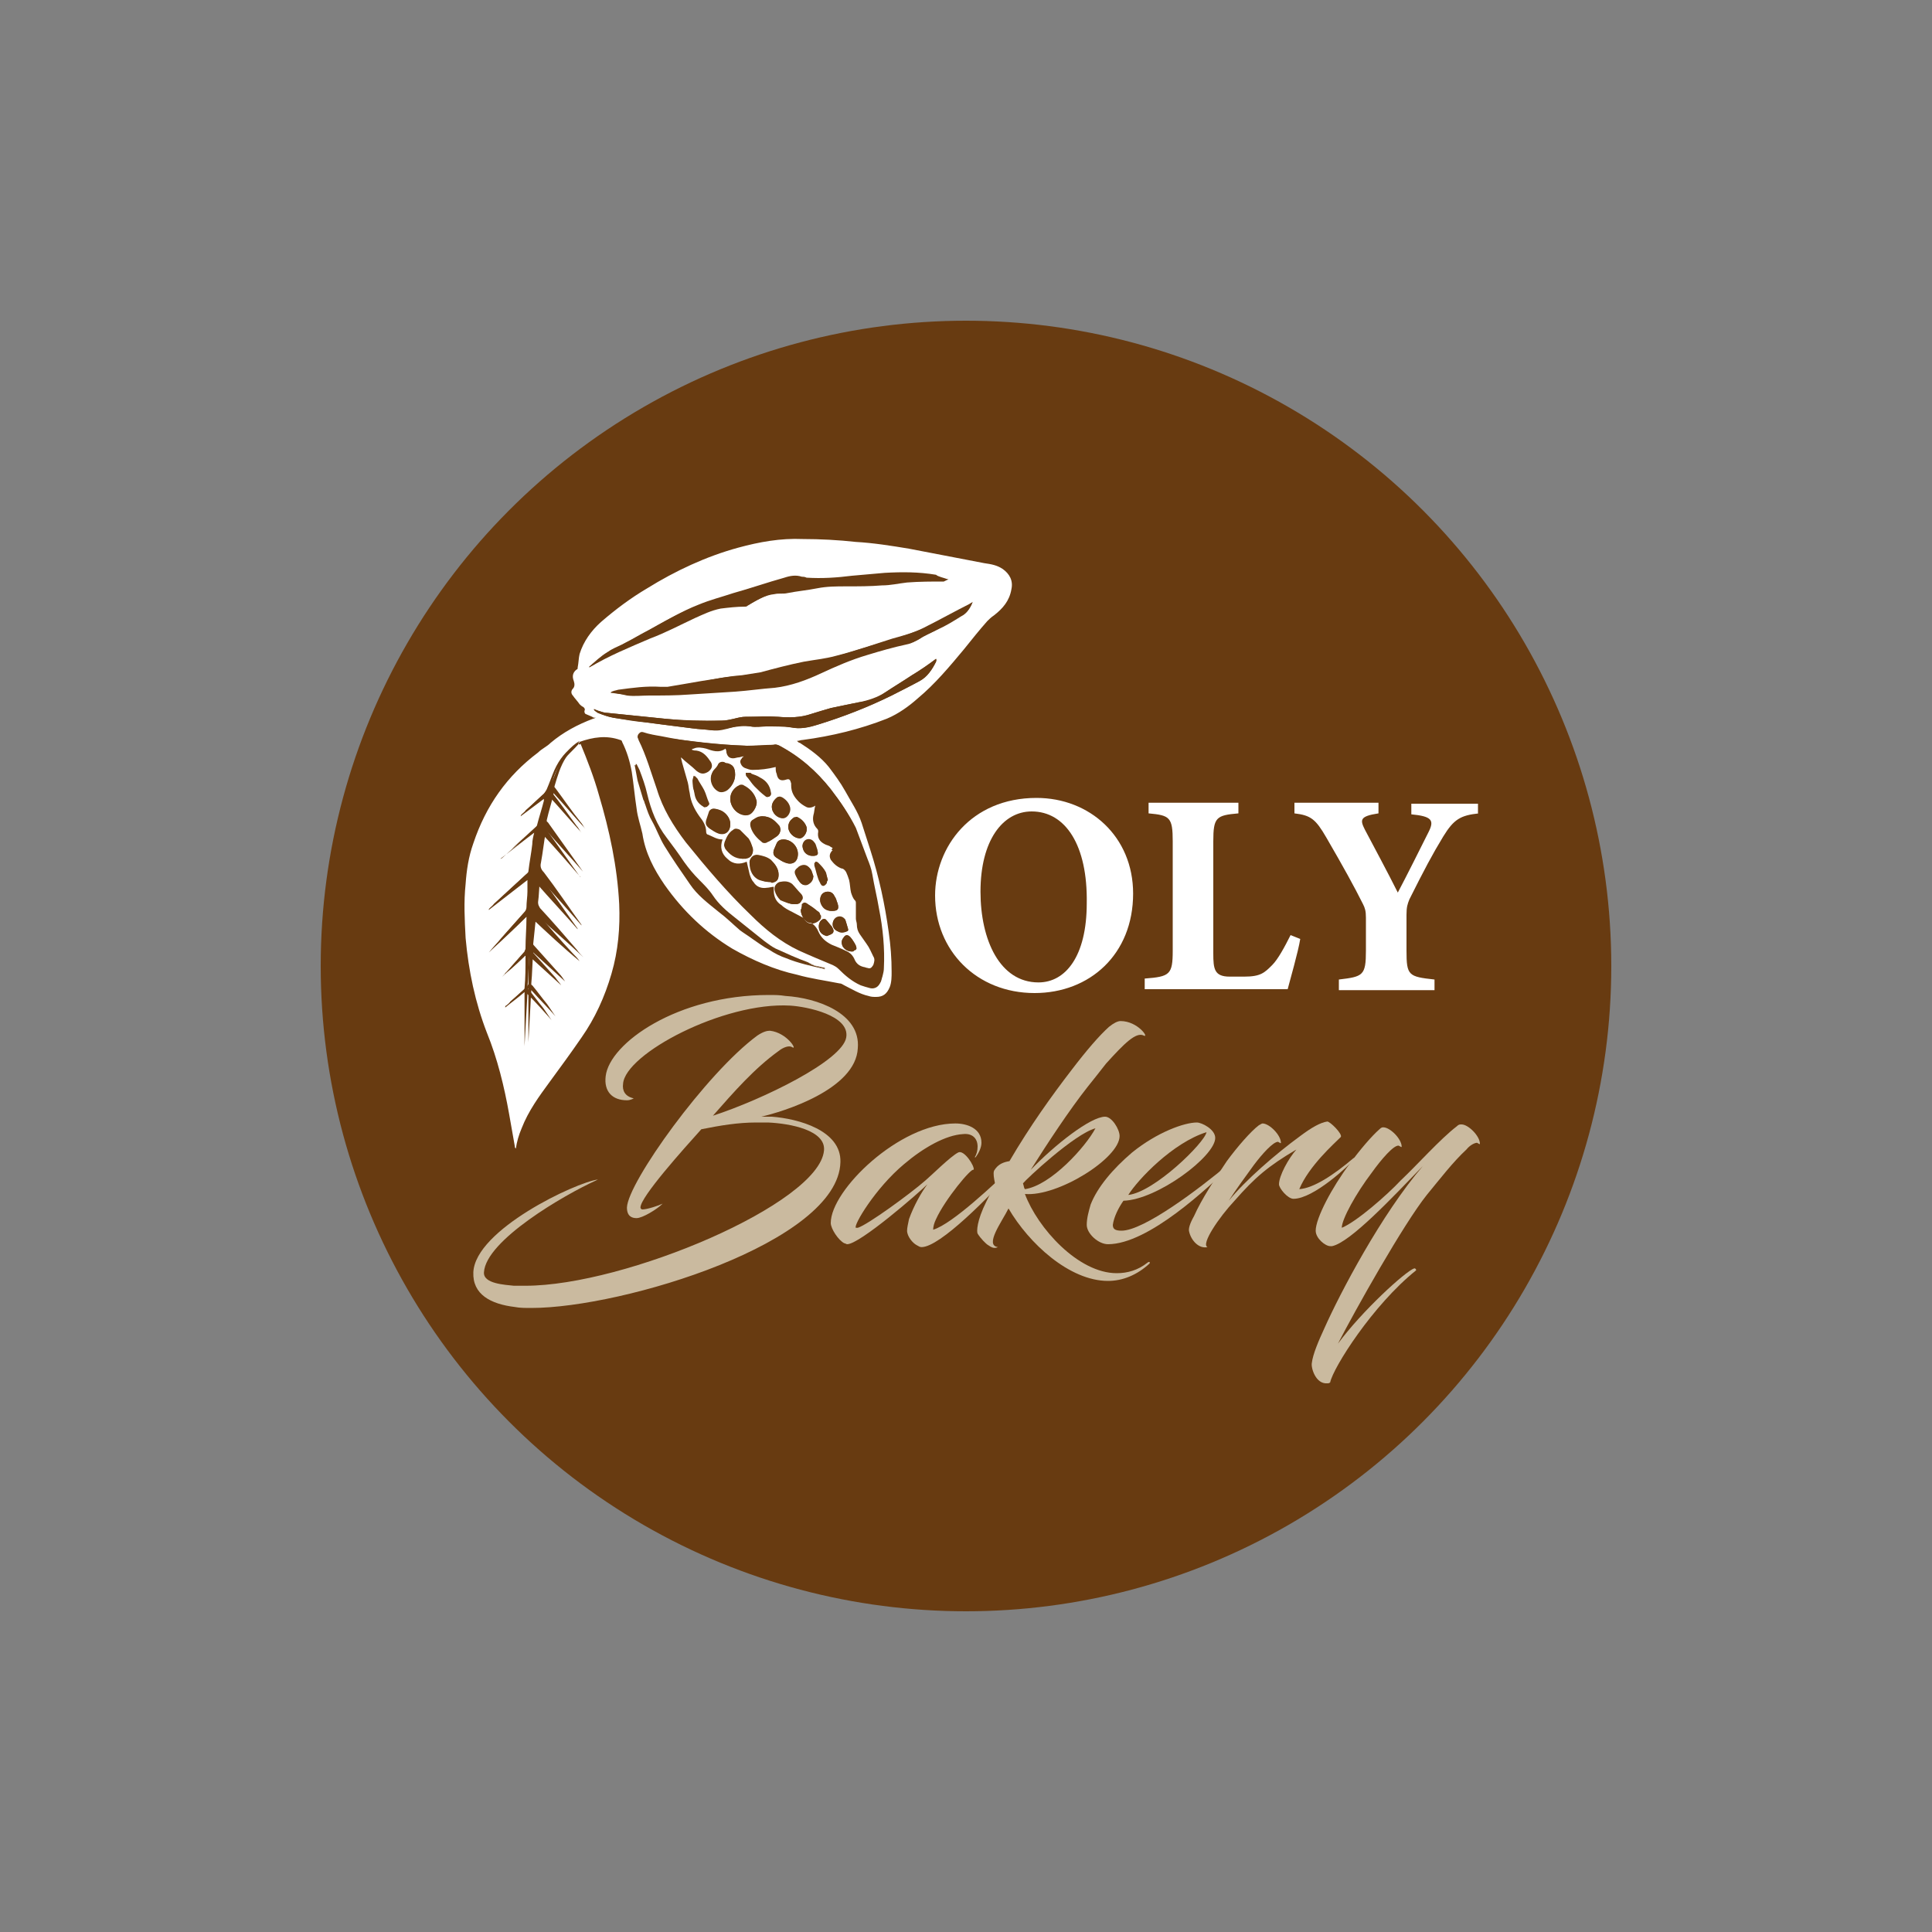 <?xml version="1.0" encoding="utf-8"?>
<!-- Generator: Adobe Illustrator 24.0.0, SVG Export Plug-In . SVG Version: 6.00 Build 0)  -->
<svg version="1.1" id="Capa_1" xmlns="http://www.w3.org/2000/svg" xmlns:xlink="http://www.w3.org/1999/xlink" x="0px" y="0px"
	 viewBox="0 0 200 200" style="enable-background:new 0 0 200 200;" xml:space="preserve">
<rect x="0" y="0" width="200" height="200" fill="#808080" stroke="none"/>
<style type="text/css">
	.st0{fill:#683B11;}
	.st1{fill:#FFFFFF;}
	.st2{fill:#CABA9F;}
</style>
<g>
	<circle class="st0" cx="100" cy="100" r="66.8"/>
	<g>
		<path class="st1" d="M107.3,82.6c5.5,0,10,4,10,9.9c0,6.3-4.5,10.3-10.2,10.3c-6,0-10.3-4.4-10.3-10.1
			C96.8,87.7,100.5,82.6,107.3,82.6z M106.8,84c-3,0-5.3,3-5.3,8.3c0,5,2,9.4,6,9.4c2.8,0,5-2.7,5-8.2C112.6,87.5,110.3,84,106.8,84
			z"/>
		<path class="st1" d="M134.6,97.2c-0.2,1.3-1.1,4.4-1.3,5.2h-14.8v-1.1c2.6-0.2,2.9-0.4,2.9-2.9V87.1c0-2.5-0.3-2.7-2.5-2.9v-1.1
			h9.3v1.1c-2.3,0.2-2.6,0.4-2.6,2.9v11.6c0,1.6,0.1,2.4,1.7,2.4c0.1,0,1.4,0,1.5,0c1.7,0,2.1-0.4,2.9-1.2c0.6-0.6,1.3-1.9,1.9-3.1
			L134.6,97.2z"/>
		<path class="st1" d="M153.1,84.2c-1.9,0.2-2.6,0.6-3.7,2.4c-1.1,1.8-2,3.5-3.5,6.5c-0.2,0.5-0.3,0.8-0.3,1.6v3.7
			c0,2.6,0.2,2.7,2.9,3v1.1h-9.9v-1.1c2.5-0.3,2.8-0.4,2.8-3v-3.4c0-0.7-0.1-1-0.3-1.4c-0.9-1.8-2-3.8-3.8-6.9
			c-1.1-1.9-1.6-2.3-3.3-2.5v-1.1h8.7v1.1c-2,0.3-1.9,0.7-1.4,1.7c1,1.9,2.3,4.3,3.4,6.5c0.9-1.7,2.3-4.5,3.2-6.3
			c0.6-1.2,0.3-1.6-1.8-1.8v-1.1h6.9V84.2z"/>
	</g>
	<g>
		<path class="st2" d="M73.8,115.5c5.2-1.7,13.4-5.7,13.8-8.1c0.4-2.3-4.1-3.2-5.8-3.3c-6.9-0.4-17.1,5-17.3,8.1
			c-0.1,0.7,0.2,1.3,1.1,1.5c0,0-0.3,0.2-0.7,0.2c-1.5,0-2.4-0.9-2.2-2.5c0.4-3.4,7.4-8.4,16.9-8.4c0.6,0,1.1,0,1.7,0.1
			c3.3,0.2,7.8,1.8,7.5,5.4c-0.2,4.3-7.8,6.6-10,7.1c0.2,0,0.6,0,1.1,0c2.7,0.2,7.2,1.4,7.1,4.7c-0.2,8.3-22.5,15.1-32,15.1
			c-0.6,0-1.2,0-1.7-0.1c-2.5-0.3-4.4-1.3-4.3-3.6c0.2-4.4,10.6-9.3,12.9-9.6c0,0,0,0-0.2,0.1c-3.3,1.5-11.4,6.2-11.6,9.5
			c-0.1,1.2,2.2,1.3,3.1,1.4c0.4,0,0.8,0,1.2,0c10.3,0,30.4-8.5,30.9-14c0.2-2.1-3.5-2.8-5.8-2.9c-0.4,0-0.8,0-1.2,0
			c-1.9,0-3.7,0.3-5.7,0.7c-1.8,2-6.3,7-6.3,8.1c0,0.1,0.1,0.2,0.2,0.2c0.5,0,1.7-0.4,2.1-0.6c-0.6,0.6-2.1,1.5-2.7,1.5
			c-0.5,0-1-0.2-1-1.1c0.1-2.6,8.2-13.9,13.5-17.8c0.6-0.4,1-0.5,1.3-0.5c1.8,0.2,2.9,2.1,2.3,1.7c-0.3-0.2-0.9,0-1.4,0.4
			C78.1,110.6,76,113,73.8,115.5z"/>
		<path class="st2" d="M96,122.6c-0.9,0.9-7,6.2-8.3,6.2c-0.1,0-0.2-0.1-0.3-0.1c-0.6-0.3-1.4-1.5-1.4-2.1c0-3.4,7.1-10.3,12.9-10.3
			c1.2,0,2.7,0.5,2.7,2c0,0.5-0.3,1.1-0.6,1.5c-0.1,0-0.1,0-0.1,0c0.2-0.3,0.3-0.7,0.3-1.1c0-0.9-0.6-1.4-1.5-1.3
			c-1.8,0.1-4.1,1.4-6.1,3.1c-3,2.5-5.3,6.4-5,6.6c0.1,0,0.1,0,0.2,0c1-0.3,5.4-3.5,7-4.9c0.6-0.5,2.6-2.5,3.4-2.9
			c0.6-0.3,1.7,1.4,1.6,1.8c-0.2-0.3-3,3.1-3.9,5.1c-0.2,0.4-0.3,0.8-0.3,1.1c2-0.6,6.4-4.8,8.3-6.6c0.2-0.2,0.3,0.1,0.2,0.2
			c-2.7,3-7.8,8.2-9.7,8.2c-0.2,0-0.3-0.1-0.5-0.2c-0.4-0.2-1-0.9-1-1.5c0-0.3,0.1-0.7,0.2-1.2C94.6,124.8,95.4,123.4,96,122.6z"/>
		<path class="st2" d="M104.5,120.2c2.1-3.6,4.4-6.8,6.4-9.4c1.6-2.1,2.9-3.6,3.9-4.5c0.5-0.4,0.9-0.6,1.2-0.6c1.8,0,3,1.8,2.4,1.5
			c-0.8-0.4-2,0.8-3.9,2.9c-0.3,0.4-1.9,2.4-1.9,2.4c-1.9,2.4-4.2,5.9-5.9,8.6c2.5-2.6,6.2-5.5,7.7-5.5c0.7,0,1.5,1.3,1.5,2
			c0,2.3-6.4,6.3-9.8,6c1.3,3.5,5.5,8.2,9.5,8.2c1.1,0,2.2-0.3,3.2-1.1c0.1-0.1,0.3-0.1,0.2,0.1c-1.3,1.2-2.8,1.8-4.3,1.8
			c-4,0-8.2-3.9-10.3-7.5c-0.7,1.4-2.5,3.8-1.1,4c-0.4,0.2-0.7,0-1-0.2c-0.2-0.1-0.8-0.7-1.1-1.2c-0.1-0.2-0.1-1.3,0.9-3.3
			c0.3-0.6,0.6-1.2,0.9-1.9c-0.1-0.5-0.2-1-0.1-1.3C103.3,120.5,103.9,120.3,104.5,120.2z M105.9,122.5c0.1,0.3,0.1,0.5,0.2,0.6
			c2.7-0.4,6.3-4.4,7.3-6.3C111.2,117.4,106.2,122.1,105.9,122.5z"/>
		<path class="st2" d="M115.2,126.8c0,0.4,0.2,0.6,0.9,0.6c2.3,0,8-4.3,11.1-6.9c0.1-0.1,0.3,0.1,0.2,0.2c-2.3,2.2-8.5,8.1-12.7,8.1
			c-1,0-2.2-1.1-2.2-2c0-0.7,0.2-1.4,0.4-2.1c0.7-1.8,2.3-3.7,4.3-5.4c2.6-2.1,5.4-3.1,6.7-3.1c0.5,0,1.9,0.7,1.9,1.6
			c0,1.9-6,6.4-9.5,6.5C115.8,125,115.3,126,115.2,126.8z M116.8,123.7c2.7-0.3,7.9-5.4,8.1-6.5
			C121.4,118.3,117.8,122.1,116.8,123.7z"/>
		<path class="st2" d="M130.3,116.5c0.2-0.1,0.3-0.2,0.4-0.2c0.7,0,1.9,1.2,1.9,2c0,0.1-0.1,0-0.3-0.1c-0.5,0-1.6,1.2-2.5,2.4
			c-0.8,1.1-1.9,2.6-2.6,3.7c1.7-2.1,4.8-4.8,7.4-6.7c1.2-0.9,2.1-1.4,2.8-1.5c0.3,0,1.6,1.3,1.4,1.6c-0.7,0.7-3.3,3-4.3,5.4
			c1.5-0.1,3.6-1.5,5.6-3.2c0,0,0.2-0.1,0.2,0c-0.6,0.7-4.3,4.2-6.4,4.2c-0.6,0-1.5-1.1-1.5-1.5c0-0.9,1-2.7,1.8-3.6
			c-2.9,1.7-4.3,2.9-6.4,5.3c-1.6,1.7-3.5,4.5-2.8,4.8c-0.9,0.2-1.7-0.7-1.9-1.6c-0.1-0.3,0.1-0.9,0.5-1.6c0.8-1.8,2.2-3.9,3.4-5.7
			C128.1,118.7,129.5,117.1,130.3,116.5z"/>
		<path class="st2" d="M147.7,123.7c-2.4,3-7.4,11.9-9.2,15.4c2.5-3.4,7-7.5,7.9-7.8c0.2,0,0.2,0.2,0.2,0.2
			c-4.5,3.6-8.6,10.1-8.9,11.6c-0.1,0.1-0.2,0.1-0.3,0.1c-1.2,0.1-1.7-1.6-1.6-2.1c0.1-0.9,0.7-2.3,1.3-3.6
			c1.6-3.6,5.9-11.8,10.2-16.8c-3.1,3.2-7.5,7.9-9.4,8.3c-0.1,0-0.2,0-0.2,0c-0.5,0-1.5-0.8-1.5-1.6c0-1.3,1.7-4.5,3.5-6.9
			c1.1-1.5,2.3-2.9,3.1-3.6c0.2-0.2,0.3-0.2,0.4-0.2c0.7,0,1.9,1.2,1.9,2c0,0.1-0.1,0-0.3-0.1c-0.5-0.1-1.8,1.4-2.8,2.8
			c-1.6,2.1-3.1,4.8-3.1,5.7c1.5-0.6,4.7-3.4,6.1-4.9c1.7-1.6,4.1-4.3,5.8-5.6c0.2-0.2,0.3-0.2,0.5-0.2c0.7,0,1.9,1.2,1.9,2
			c0,0.1-0.1,0-0.3-0.1c-0.2,0-0.7,0.2-1.1,0.7C150.4,120.3,149.1,122,147.7,123.7z"/>
	</g>
	<g>
		<path class="st1" d="M59.9,77c0-0.1,0.1-0.1,0.1-0.2c1.4-0.5,2.8-0.7,4.2-0.2c0.1,0,0.2,0.1,0.2,0.2c0.5,1,0.8,2,1,3.1
			c0.2,1.3,0.3,2.5,0.5,3.8c0.1,0.9,0.4,1.7,0.6,2.6c0.3,2,1.2,3.7,2.3,5.3c1.9,2.7,4.2,4.9,7,6.6c2.1,1.2,4.4,2.2,6.7,2.7
			c1.4,0.4,2.9,0.6,4.4,0.9c0.2,0,0.3,0.1,0.5,0.2c0.8,0.4,1.6,0.9,2.5,1.1c0.3,0.1,0.5,0.1,0.8,0.1c0.7,0,1.1-0.3,1.4-1
			c0.2-0.5,0.2-1.1,0.2-1.6c0-1.4-0.1-2.7-0.3-4.1c-0.4-2.9-1-5.7-1.9-8.5c-0.3-0.9-0.6-1.9-0.9-2.8c-0.4-1.2-1.1-2.2-1.7-3.3
			c-0.5-0.9-1.1-1.7-1.7-2.5c-0.8-1-1.9-1.8-3-2.5c-0.1,0-0.2-0.1-0.3-0.2c0.2,0,0.4-0.1,0.6-0.1c3-0.4,5.9-1.1,8.7-2.2
			c1.2-0.5,2.3-1.3,3.2-2.1c1.8-1.5,3.3-3.3,4.8-5.1c0.8-1,1.6-2,2.4-2.9c0.2-0.2,0.4-0.4,0.7-0.6c0.9-0.7,1.6-1.5,1.8-2.7
			c0.2-0.9-0.2-1.6-0.9-2.1c-0.6-0.4-1.2-0.5-1.9-0.6c-2.6-0.5-5.2-1-7.8-1.5c-1.8-0.3-3.7-0.6-5.5-0.7c-1.8-0.2-3.7-0.3-5.5-0.3
			c-2.3-0.1-4.5,0.3-6.7,0.9c-3.3,0.9-6.5,2.4-9.4,4.2c-1.7,1-3.3,2.2-4.8,3.5c-1,0.9-1.8,2-2.2,3.3c-0.1,0.4-0.1,0.9-0.2,1.4
			c0,0.1,0,0.2-0.1,0.2c-0.4,0.3-0.5,0.7-0.3,1.2c0.1,0.3,0.1,0.6-0.1,0.8c-0.2,0.2-0.2,0.5,0,0.7c0.2,0.3,0.5,0.6,0.7,0.9
			c0.1,0.1,0.2,0.2,0.4,0.3c0.1,0.1,0.2,0.2,0.1,0.4c0,0.1,0,0.2,0.1,0.3c0.2,0.1,0.5,0.2,0.7,0.3c0.1,0.1,0.2,0.1,0.4,0.1
			c-0.1,0-0.2,0.1-0.3,0.1c-1.6,0.6-3.1,1.4-4.4,2.5c-0.4,0.4-0.9,0.6-1.3,1c-3.2,2.4-5.4,5.5-6.7,9.4c-0.5,1.4-0.7,2.8-0.8,4.2
			c-0.2,1.9-0.1,3.7,0,5.6c0.3,3.4,1,6.7,2.2,9.8c1.1,2.7,1.8,5.6,2.3,8.4c0.2,1.1,0.4,2.3,0.6,3.4c0,0.1,0,0.1,0.1,0.2
			c0.1-0.7,0.3-1.4,0.6-2.1c0.7-1.8,1.8-3.3,2.9-4.8c1.1-1.5,2.2-3,3.3-4.6c1.4-2,2.4-4.2,3.1-6.6c0.7-2.4,0.9-4.8,0.8-7.2
			c-0.2-3.9-1-7.6-2.1-11.3c-0.5-1.8-1.2-3.6-1.9-5.3C60,77.1,60,77.1,59.9,77C59.9,77,59.9,77,59.9,77c-0.5,0.5-1,0.9-1.3,1.4
			c-0.6,0.9-0.9,2-1.2,3c0,0.1,0,0.1,0.1,0.2c0.9,1.2,1.7,2.4,2.6,3.5c0.2,0.2,0.3,0.5,0.5,0.7c0,0,0,0,0,0
			c-1.1-1.2-2.2-2.5-3.3-3.7c0,0,0,0.1,0,0.1c-0.2,0.9-0.5,1.8-0.7,2.7c0,0.1,0,0.2,0.1,0.2c1.2,1.7,2.5,3.5,3.7,5.2
			c0,0,0.1,0.1,0.1,0.1c0,0,0,0,0,0c-1.3-1.5-2.7-3-4-4.5c0,0.1,0,0.1,0,0.2c-0.2,1.1-0.3,2.1-0.5,3.2c-0.1,0.4,0,0.7,0.3,1
			c1.3,1.7,2.5,3.5,3.8,5.3c0.1,0.1,0.1,0.2,0.1,0.2c0,0,0,0,0,0c-1.4-1.6-2.8-3.2-4.3-4.8c0,0.1,0,0.1,0,0.1
			c-0.1,0.8-0.1,1.6-0.2,2.3c0,0.3,0.1,0.4,0.2,0.6c1.3,1.4,2.6,2.9,3.8,4.3c0.2,0.3,0.5,0.6,0.7,0.8c0,0,0,0,0,0
			c-1.6-1.5-3.2-2.9-4.9-4.4c0,0.1,0,0.1,0,0.1c-0.1,1-0.2,2-0.3,2.9c0,0.1,0,0.1,0.1,0.2c0.9,1,1.7,1.9,2.6,2.9
			c0.2,0.2,0.4,0.5,0.6,0.8c0,0,0,0,0,0c-1.1-1-2.2-2-3.3-3c-0.1,1.1-0.1,2.2-0.2,3.2c0,0.1,0,0.2,0.1,0.2c0.5,0.6,1,1.3,1.5,1.9
			c0.3,0.4,0.6,0.9,0.9,1.3c0,0,0,0,0,0c-0.8-0.9-1.6-1.7-2.5-2.7c-0.1,1.9-0.2,3.6-0.3,5.4c0,0,0,0,0,0c0-1.9,0-3.7,0-5.6
			c-0.7,0.5-1.3,1.1-2,1.6c0-0.1,0.1-0.1,0.1-0.2c0.6-0.5,1.1-1,1.7-1.5c0.1-0.1,0.1-0.2,0.2-0.3c0-1.1,0-2.1,0.1-3.2
			c0,0,0-0.1,0-0.2c-0.8,0.8-1.6,1.6-2.5,2.3c0-0.1,0-0.1,0.1-0.1c0.8-0.9,1.5-1.7,2.3-2.6c0.1-0.1,0.1-0.2,0.1-0.3
			c0-1.1,0.1-2.1,0.1-3.2c0,0,0-0.1,0-0.1c-1.3,1.2-2.6,2.5-3.9,3.7c0.4-0.5,0.9-1,1.3-1.5c0.8-0.9,1.6-1.8,2.4-2.7
			c0.1-0.2,0.2-0.3,0.2-0.5c0-0.5,0.1-1.1,0.1-1.6c0-0.4,0-0.8,0-1.2c-1.3,1-2.7,2.1-4,3.1c0-0.1,0.1-0.1,0.1-0.2
			c1.3-1.2,2.5-2.3,3.8-3.5c0.1-0.1,0.2-0.2,0.2-0.3c0.1-0.9,0.3-1.9,0.4-2.8c0.1-0.4,0.1-0.7,0.2-1.2c-1.2,0.9-2.4,1.8-3.5,2.7
			c0,0,0,0,0,0c0.1,0,0.1-0.1,0.2-0.1c1.1-1,2.3-2.1,3.4-3.1c0.1-0.1,0.2-0.2,0.2-0.3c0.2-0.8,0.5-1.7,0.7-2.5c0,0,0-0.1,0-0.2
			c-0.8,0.6-1.6,1.2-2.4,1.8c0-0.1,0.1-0.1,0.1-0.2c0.8-0.7,1.5-1.4,2.3-2.1c0.1-0.1,0.2-0.3,0.3-0.5c0.3-0.7,0.5-1.3,0.8-2
			c0.5-1.1,1.2-2,2.2-2.6C59.8,77,59.9,77,59.9,77z M77.3,77.2c0.9,0,1.9,0,2.8-0.1c0.2,0,0.4,0,0.6,0.1c2.1,1.1,3.8,2.6,5.3,4.5
			c1,1.3,1.9,2.6,2.5,4.1c0.4,1.1,0.8,2.1,1.2,3.2c0.2,0.5,0.4,1.1,0.5,1.6c0.3,1.2,0.5,2.4,0.7,3.6c0.4,2,0.6,4,0.5,6.1
			c0,0.5-0.1,0.9-0.3,1.4c-0.1,0.4-0.5,0.7-1,0.6c-0.4-0.1-0.7-0.2-1-0.3c-0.9-0.4-1.6-1-2.3-1.7c-0.2-0.2-0.4-0.3-0.6-0.4
			c-1.2-0.5-2.4-1-3.5-1.5c-1.9-0.9-3.5-2.2-5-3.7c-2.4-2.3-4.6-4.9-6.7-7.5c-1.3-1.7-2.4-3.5-3-5.5c-0.6-1.7-1.1-3.5-1.9-5.1
			c0-0.1-0.1-0.2-0.1-0.3c0-0.3,0.2-0.5,0.5-0.4c0.6,0.1,1.2,0.2,1.8,0.4C71.3,76.7,74.3,77.1,77.3,77.2z M63.2,71.7
			C63.2,71.6,63.2,71.6,63.2,71.7c0.3-0.1,0.5-0.1,0.7-0.2c1.4-0.2,2.9-0.4,4.4-0.3c0.2,0,0.5,0,0.7,0c1.2-0.2,2.3-0.4,3.5-0.6
			c1.4-0.3,2.8-0.6,4.2-0.6c0.6,0,1.3-0.1,1.9-0.3c1.5-0.4,3-0.7,4.5-1.1c1.1-0.2,2.2-0.3,3.3-0.6c2-0.6,3.9-1.2,5.9-1.8
			c1.1-0.3,2.2-0.7,3.2-1.1c1.6-0.8,3.2-1.6,4.8-2.5c0.1-0.1,0.2-0.1,0.3-0.2c-0.2,0.6-0.5,1.1-1.1,1.4c-0.8,0.5-1.6,1-2.5,1.4
			c-0.6,0.3-1.3,0.6-1.9,1c-0.4,0.2-0.7,0.4-1.2,0.5c-1.4,0.3-2.8,0.7-4.1,1.1c-1.7,0.5-3.3,1.2-4.8,1.9c-1.5,0.7-3.1,1.3-4.8,1.5
			c-1.4,0.1-2.7,0.3-4.1,0.4c-1.6,0.1-3.2,0.2-4.8,0.3c-1.3,0.1-2.7,0.1-4.1,0.1c-0.8,0-1.5,0.1-2.3,0
			C64.4,71.9,63.8,71.7,63.2,71.7z M98.2,60C98.2,60,98.2,60,98.2,60C98.1,60,98.1,60,98,60c-1.3,0-2.6,0-3.8,0.1
			c-0.9,0-1.7,0.2-2.6,0.3c-1.2,0.1-2.5,0.1-3.7,0.1c-1,0-2,0.1-3,0.2c-1,0.2-2.1,0.4-3.1,0.5c-0.4,0.1-0.9,0-1.3,0.1
			c-1,0.2-1.9,0.7-2.8,1.2c-0.1,0.1-0.2,0.1-0.3,0.1c-0.8,0.1-1.7,0.1-2.5,0.2c-0.9,0.1-1.8,0.6-2.7,1c-1.5,0.7-3,1.4-4.6,2.1
			c-2.2,0.8-4.3,1.8-6.3,3c0,0,0,0,0,0c0,0,0,0,0-0.1c0.6-0.5,1.2-1,1.9-1.5c0.5-0.3,1.1-0.5,1.6-0.8c0.8-0.4,1.6-0.9,2.4-1.3
			c1.7-0.9,3.3-1.9,5.1-2.6c1.2-0.5,2.4-0.8,3.6-1.2c1.8-0.5,3.5-1.1,5.3-1.6c0.6-0.2,1.2-0.3,1.8-0.1c0.1,0,0.3,0,0.5,0.1
			c1.6,0.1,3.1,0,4.7-0.2c1.1-0.1,2.3-0.2,3.4-0.3c1.8-0.1,3.5-0.1,5.3,0.2C97.1,59.7,97.7,59.8,98.2,60z M96.9,68.2
			C97,68.3,97,68.3,96.9,68.2c0,0.1,0,0.2,0,0.3c-0.4,0.8-0.9,1.6-1.7,2c-0.9,0.5-1.9,1-2.9,1.5c-2.5,1.2-5,2.2-7.6,3
			c-0.9,0.3-1.8,0.5-2.8,0.3c-0.8-0.1-1.7-0.1-2.6-0.1c-0.5,0-1.1,0.1-1.6,0c-0.7-0.1-1.3-0.1-1.9,0.1c-0.7,0.1-1.4,0.3-2.1,0.3
			c-0.7-0.1-1.3-0.1-2-0.2c-1.6-0.2-3.1-0.4-4.7-0.6c-1.2-0.2-2.3-0.3-3.5-0.5c-0.5-0.1-1.1-0.3-1.6-0.5c-0.1-0.1-0.3-0.2-0.4-0.3
			c0,0,0,0,0-0.1c0.2,0.1,0.3,0.1,0.5,0.2c0.3,0.1,0.6,0.2,0.9,0.2c2,0.2,3.9,0.4,5.9,0.6c2,0.2,3.9,0.3,5.9,0.2
			c0.4,0,0.8-0.1,1.3-0.2c0.4-0.1,0.8-0.2,1.2-0.2c1.1,0,2.2,0,3.3,0c1.2,0.1,2.4,0.1,3.5-0.3c0.6-0.2,1.3-0.4,2-0.6
			c0.9-0.2,1.9-0.4,2.9-0.6c1-0.2,1.9-0.5,2.7-1c0.9-0.6,1.9-1.2,2.8-1.8C95.3,69.4,96.1,68.8,96.9,68.2z M85.4,100.3
			c-0.1,0-0.1,0-0.1,0c-1.3-0.3-2.7-0.6-3.9-1.1c-0.6-0.2-1.2-0.5-1.8-0.9c-0.6-0.3-1.1-0.7-1.7-1.1c-0.4-0.3-0.9-0.6-1.3-0.9
			c-0.7-0.6-1.4-1.3-2.2-1.9c-1.1-0.9-2.2-1.7-3-2.9c-0.9-1.3-1.8-2.6-2.6-3.9c-0.5-0.8-0.8-1.7-1.3-2.6c-0.3-0.5-0.5-1.1-0.7-1.7
			c-0.1-0.2-0.1-0.4-0.2-0.5c-0.2-0.7-0.4-1.3-0.6-2c-0.1-0.5-0.2-1.1-0.3-1.6c0,0,0,0,0.1,0c0.1,0.2,0.2,0.4,0.3,0.6
			c0.3,0.8,0.6,1.7,0.8,2.5c0.4,1.6,1,3.1,2,4.5c0.6,0.8,1.3,1.6,1.8,2.5c0.5,0.7,1,1.3,1.6,1.9c0.5,0.5,1,1,1.4,1.6
			c0.7,0.9,1.5,1.6,2.3,2.3c1,0.8,2,1.6,3,2.4c0.4,0.3,0.8,0.6,1.2,0.8c1.1,0.5,2.2,0.9,3.3,1.4C84.1,99.9,84.7,100.1,85.4,100.3z"
			/>
		<path class="st0" d="M77.3,77.2c-3-0.1-6-0.4-8.9-1c-0.6-0.1-1.2-0.2-1.8-0.4c-0.3-0.1-0.5,0.1-0.5,0.4c0,0.1,0,0.2,0.1,0.3
			c0.8,1.6,1.4,3.4,1.9,5.1c0.7,2,1.7,3.9,3,5.5c2.1,2.6,4.3,5.2,6.7,7.5c1.5,1.5,3.1,2.8,5,3.7c1.2,0.5,2.3,1,3.5,1.5
			c0.2,0.1,0.4,0.2,0.6,0.4c0.7,0.6,1.5,1.2,2.3,1.7c0.3,0.2,0.7,0.3,1,0.3c0.5,0.1,0.8-0.2,1-0.6c0.1-0.4,0.3-0.9,0.3-1.4
			c0.1-2-0.1-4.1-0.5-6.1c-0.2-1.2-0.5-2.4-0.7-3.6c-0.1-0.6-0.3-1.1-0.5-1.6c-0.4-1.1-0.8-2.1-1.2-3.2C87.9,84.3,87,83,86,81.7
			c-1.5-1.9-3.2-3.3-5.3-4.5c-0.2-0.1-0.4-0.2-0.6-0.1C79.2,77.1,78.2,77.2,77.3,77.2z M86.2,87.8C86.1,87.9,86,88,86,88
			c-0.3,0.3-0.4,0.6-0.2,1c0.2,0.5,0.6,0.8,1.1,0.9c0.2,0.1,0.4,0.2,0.5,0.4c0.1,0.3,0.2,0.6,0.3,0.8c0.1,0.4,0.1,0.9,0.2,1.3
			c0,0.3,0.2,0.6,0.4,0.8c0.1,0.1,0.1,0.2,0.1,0.3c0,0.5,0,1.1,0,1.6c0,0.2,0.1,0.4,0.1,0.6c0,0.4,0.1,0.7,0.3,1
			c0.2,0.3,0.5,0.7,0.7,1c0.2,0.4,0.5,0.8,0.7,1.3c0.1,0.3,0.1,0.6,0,0.9c-0.2,0.3-0.2,0.4-0.6,0.3c-0.1,0-0.3,0-0.4-0.1
			c-0.4-0.1-0.7-0.3-0.9-0.7c-0.2-0.5-0.5-0.8-1-1c-0.5-0.2-1-0.4-1.4-0.6c-0.6-0.3-1.1-0.7-1.4-1.4c-0.2-0.5-0.5-0.9-1-1.1
			c-0.5-0.3-1.1-0.6-1.7-0.9c-0.4-0.2-0.7-0.4-1.1-0.7c-0.5-0.4-0.8-0.9-0.8-1.5c0-0.1,0-0.2,0-0.4c-0.3,0-0.5,0.1-0.7,0.1
			c-0.6,0.1-1.1-0.1-1.4-0.6c-0.2-0.3-0.3-0.5-0.4-0.8c-0.1-0.4-0.2-0.8-0.3-1.3c-0.7,0.3-1.4,0.3-2-0.3c-0.6-0.6-0.8-1.2-0.5-2
			c-0.6,0-1.1-0.3-1.5-0.5c-0.2-0.1-0.2-0.2-0.2-0.3c0-0.6-0.3-1.1-0.7-1.6c-0.6-0.7-0.9-1.5-1-2.4c-0.1-0.4-0.1-0.7-0.2-1.1
			c-0.2-0.7-0.4-1.4-0.6-2.1c0-0.2-0.1-0.4-0.1-0.5c0.5,0.5,1.1,0.9,1.6,1.4c0.4,0.4,0.7,0.4,1.2,0.1c0.4-0.2,0.5-0.6,0.3-1
			c-0.3-0.6-0.8-1-1.5-1.2c-0.2,0-0.3-0.1-0.5-0.1c0.1,0,0.1-0.1,0.2-0.1c0.4-0.2,0.9-0.1,1.3,0c0.7,0.2,1.4,0.5,2,0
			c0,0.2,0,0.3,0.1,0.4c0.1,0.4,0.3,0.6,0.7,0.6c0.2,0,0.4-0.1,0.6-0.1c0.1,0,0.3-0.1,0.5-0.1c-0.1,0.1-0.1,0.2-0.2,0.2
			c-0.2,0.2-0.2,0.4-0.1,0.6c0.1,0.2,0.3,0.3,0.4,0.4c0.2,0.1,0.5,0.2,0.8,0.2c0.8,0.1,1.6,0,2.4-0.3c0,0.2,0.1,0.4,0.1,0.7
			c0.2,0.7,0.4,0.8,1,0.6c0.4-0.1,0.5,0,0.5,0.4c0,0.1,0,0.1,0,0.2c0,0.7,0.3,1.2,0.8,1.7c0.2,0.2,0.4,0.4,0.7,0.5
			c0.4,0.2,0.7,0.1,1-0.1c0,0.3-0.1,0.7-0.2,1c-0.1,0.5,0,1,0.4,1.4c0.1,0.1,0.1,0.2,0.1,0.3c0,0.7,0.2,1.1,0.7,1.3
			c0.2,0.1,0.3,0.1,0.5,0.2C86,87.7,86.1,87.8,86.2,87.8z"/>
		<path class="st0" d="M63.2,71.7c0.6,0.1,1.2,0.2,1.8,0.2c0.8,0,1.5,0,2.3,0c1.4,0,2.7-0.1,4.1-0.1c1.6-0.1,3.2-0.2,4.8-0.3
			c1.4-0.1,2.7-0.3,4.1-0.4c1.7-0.2,3.3-0.8,4.8-1.5c1.6-0.7,3.2-1.5,4.8-1.9c1.4-0.4,2.7-0.8,4.1-1.1c0.4-0.1,0.8-0.2,1.2-0.5
			c0.6-0.4,1.3-0.6,1.9-1c0.8-0.5,1.6-1,2.5-1.4c0.5-0.3,0.9-0.8,1.1-1.4c-0.1,0.1-0.2,0.1-0.3,0.2c-1.6,0.8-3.2,1.7-4.8,2.5
			c-1,0.5-2.1,0.8-3.2,1.1c-1.9,0.6-3.9,1.3-5.9,1.8c-1.1,0.3-2.2,0.4-3.3,0.6c-1.5,0.3-3,0.7-4.5,1.1c-0.6,0.1-1.3,0.2-1.9,0.3
			c-1.4,0.1-2.8,0.4-4.2,0.6c-1.2,0.2-2.3,0.4-3.5,0.6c-0.2,0-0.5,0-0.7,0c-1.5-0.1-2.9,0.1-4.4,0.3C63.7,71.5,63.4,71.5,63.2,71.7
			C63.2,71.6,63.2,71.6,63.2,71.7z"/>
		<path class="st0" d="M59.9,77c-0.1,0-0.2,0-0.3,0.1c-1,0.6-1.7,1.5-2.2,2.6c-0.3,0.7-0.5,1.3-0.8,2c-0.1,0.2-0.2,0.3-0.3,0.5
			c-0.8,0.7-1.5,1.4-2.3,2.1c0,0-0.1,0.1-0.1,0.2c0.8-0.6,1.6-1.2,2.4-1.8c0,0.1,0,0.1,0,0.2c-0.2,0.8-0.5,1.7-0.7,2.5
			c0,0.1-0.1,0.2-0.2,0.3c-1.1,1.1-2.3,2.1-3.4,3.1c0,0-0.1,0.1-0.2,0.1c0,0,0,0,0,0c1.2-0.9,2.3-1.8,3.5-2.7
			c-0.1,0.4-0.2,0.8-0.2,1.2c-0.1,0.9-0.3,1.9-0.4,2.8c0,0.1-0.1,0.3-0.2,0.3c-1.3,1.2-2.5,2.3-3.8,3.5c-0.1,0.1-0.1,0.1-0.1,0.2
			c1.3-1,2.7-2.1,4-3.1c0,0.4,0,0.8,0,1.2c0,0.5-0.1,1.1-0.1,1.6c0,0.2-0.1,0.4-0.2,0.5c-0.8,0.9-1.6,1.8-2.4,2.7
			c-0.4,0.5-0.9,1-1.3,1.5c1.3-1.2,2.6-2.4,3.9-3.7c0,0.1,0,0.1,0,0.1c0,1.1-0.1,2.1-0.1,3.2c0,0.1-0.1,0.2-0.1,0.3
			c-0.8,0.9-1.5,1.7-2.3,2.6c0,0-0.1,0.1-0.1,0.1c0.8-0.8,1.6-1.5,2.5-2.3c0,0.1,0,0.1,0,0.2c0,1.1,0,2.1-0.1,3.2
			c0,0.1-0.1,0.2-0.2,0.3c-0.6,0.5-1.1,1-1.7,1.5c-0.1,0-0.1,0.1-0.1,0.2c0.6-0.5,1.3-1,2-1.6c0,1.9,0,3.8,0,5.6c0,0,0,0,0,0
			c0.1-1.8,0.2-3.6,0.3-5.4c0.9,0.9,1.7,1.8,2.5,2.7c0,0,0,0,0,0c-0.3-0.4-0.6-0.9-0.9-1.3c-0.5-0.6-1-1.3-1.5-1.9
			c0-0.1-0.1-0.2-0.1-0.2c0.1-1,0.1-2.1,0.2-3.2c1.1,1,2.2,2,3.3,3c0,0,0,0,0,0c-0.2-0.3-0.4-0.5-0.6-0.8c-0.9-1-1.7-1.9-2.6-2.9
			c0,0-0.1-0.1-0.1-0.2c0.1-1,0.2-2,0.3-2.9c0,0,0-0.1,0-0.1c1.6,1.5,3.2,3,4.9,4.4c0,0,0,0,0,0c-0.2-0.3-0.5-0.6-0.7-0.8
			c-1.3-1.4-2.6-2.9-3.8-4.3c-0.2-0.2-0.3-0.4-0.2-0.6c0.1-0.8,0.2-1.6,0.2-2.3c0,0,0-0.1,0-0.1c1.4,1.6,2.9,3.2,4.3,4.8
			c0,0,0,0,0,0c0-0.1-0.1-0.2-0.1-0.2c-1.3-1.8-2.5-3.6-3.8-5.3c-0.3-0.3-0.3-0.6-0.3-1c0.2-1.1,0.3-2.1,0.5-3.2c0,0,0-0.1,0-0.2
			c1.4,1.5,2.7,3,4,4.5c0,0,0,0,0,0c0,0,0-0.1-0.1-0.1c-1.2-1.7-2.5-3.5-3.7-5.2c0-0.1-0.1-0.1-0.1-0.2c0.2-0.9,0.5-1.8,0.7-2.7
			c0,0,0,0,0-0.1c1.1,1.2,2.2,2.5,3.3,3.7c0,0,0,0,0,0c-0.2-0.2-0.3-0.5-0.5-0.7c-0.9-1.2-1.7-2.4-2.6-3.5c0,0-0.1-0.1-0.1-0.2
			c0.2-1.1,0.5-2.1,1.2-3C59,77.9,59.5,77.5,59.9,77C59.9,77,59.9,77,59.9,77C59.9,77,59.9,77,59.9,77z"/>
		<path class="st0" d="M98.2,60c-0.5-0.1-1.1-0.2-1.6-0.3c-1.8-0.3-3.5-0.4-5.3-0.2c-1.1,0.1-2.3,0.2-3.4,0.3
			c-1.6,0.1-3.1,0.3-4.7,0.2c-0.2,0-0.3,0-0.5-0.1c-0.6-0.2-1.2-0.1-1.8,0.1c-1.8,0.5-3.6,1-5.3,1.6c-1.2,0.4-2.4,0.8-3.6,1.2
			c-1.8,0.7-3.4,1.6-5.1,2.6c-0.8,0.4-1.6,0.9-2.4,1.3c-0.5,0.3-1.1,0.5-1.6,0.8c-0.7,0.4-1.3,1-1.9,1.5c0,0,0,0,0,0.1c0,0,0,0,0,0
			c2-1.2,4.2-2.1,6.3-3c1.6-0.6,3.1-1.4,4.6-2.1c0.9-0.4,1.7-0.8,2.7-1c0.8-0.1,1.7-0.2,2.5-0.2c0.1,0,0.2,0,0.3-0.1
			c0.9-0.6,1.8-1.1,2.8-1.2c0.4-0.1,0.9,0,1.3-0.1c1-0.2,2.1-0.3,3.1-0.5c1-0.2,2-0.2,3-0.2c1.2,0,2.5,0,3.7-0.1
			c0.9,0,1.7-0.2,2.6-0.3c1.3-0.1,2.5-0.1,3.8-0.1C98.1,60,98.1,60,98.2,60C98.2,60,98.2,60,98.2,60z"/>
		<path class="st0" d="M96.9,68.2c-0.8,0.6-1.7,1.2-2.5,1.7c-0.9,0.6-1.9,1.2-2.8,1.8c-0.8,0.6-1.7,0.9-2.7,1
			c-1,0.2-1.9,0.4-2.9,0.6c-0.7,0.2-1.3,0.4-2,0.6c-1.2,0.4-2.3,0.4-3.5,0.3c-1.1-0.1-2.2,0-3.3,0c-0.4,0-0.8,0.1-1.2,0.2
			c-0.4,0.1-0.8,0.2-1.3,0.2c-2,0-3.9,0-5.9-0.2c-2-0.2-3.9-0.4-5.9-0.6c-0.3,0-0.6-0.1-0.9-0.2c-0.2,0-0.3-0.1-0.5-0.2
			c0,0,0,0,0,0.1c0.1,0.1,0.2,0.2,0.4,0.3c0.5,0.2,1,0.4,1.6,0.5c1.2,0.2,2.3,0.4,3.5,0.5c1.5,0.2,3.1,0.4,4.7,0.6
			c0.7,0.1,1.3,0.1,2,0.2c0.7,0.1,1.4-0.1,2.1-0.3c0.6-0.1,1.3-0.2,1.9-0.1c0.5,0.1,1.1,0,1.6,0c0.9,0,1.7-0.1,2.6,0.1
			c0.9,0.2,1.8,0,2.8-0.3c2.6-0.8,5.2-1.8,7.6-3c1-0.5,1.9-1,2.9-1.5c0.8-0.5,1.3-1.2,1.7-2C96.9,68.4,97,68.4,96.9,68.2
			C97,68.3,97,68.3,96.9,68.2z"/>
		<path class="st0" d="M85.4,100.3c-0.7-0.2-1.3-0.4-1.8-0.7c-1.1-0.4-2.2-0.9-3.3-1.4c-0.4-0.2-0.8-0.5-1.2-0.8c-1-0.8-2-1.6-3-2.4
			c-0.9-0.7-1.7-1.4-2.3-2.3c-0.4-0.6-0.9-1.1-1.4-1.6c-0.6-0.6-1.1-1.2-1.6-1.9c-0.6-0.9-1.2-1.7-1.8-2.5c-1-1.3-1.6-2.8-2-4.5
			c-0.2-0.9-0.5-1.7-0.8-2.5c-0.1-0.2-0.2-0.4-0.3-0.6c0,0,0,0-0.1,0c0.1,0.5,0.1,1.1,0.3,1.6c0.2,0.7,0.4,1.3,0.6,2
			c0.1,0.2,0.1,0.4,0.2,0.5c0.2,0.6,0.4,1.1,0.7,1.7c0.5,0.8,0.8,1.7,1.3,2.6c0.8,1.3,1.7,2.6,2.6,3.9c0.8,1.2,1.9,2,3,2.9
			c0.8,0.6,1.4,1.3,2.2,1.9c0.4,0.3,0.8,0.6,1.3,0.9c0.5,0.4,1.1,0.7,1.7,1.1c0.6,0.3,1.2,0.6,1.8,0.9c1.3,0.5,2.6,0.8,3.9,1.1
			C85.3,100.4,85.3,100.4,85.4,100.3z"/>
		<path class="st1" d="M86.2,87.8c-0.1-0.1-0.2-0.1-0.3-0.2c-0.2-0.1-0.3-0.1-0.5-0.2c-0.6-0.3-0.8-0.7-0.7-1.3c0-0.1,0-0.2-0.1-0.3
			c-0.4-0.4-0.5-0.9-0.4-1.4c0.1-0.3,0.1-0.7,0.2-1c-0.3,0.2-0.7,0.3-1,0.1c-0.2-0.1-0.5-0.3-0.7-0.5c-0.5-0.5-0.8-1-0.8-1.7
			c0-0.1,0-0.1,0-0.2c-0.1-0.4-0.2-0.5-0.5-0.4c-0.6,0.2-0.9,0-1-0.6c-0.1-0.2-0.1-0.4-0.1-0.7c-0.8,0.2-1.6,0.3-2.4,0.3
			c-0.3,0-0.5-0.1-0.8-0.2c-0.2-0.1-0.3-0.2-0.4-0.4c-0.1-0.2-0.1-0.4,0.1-0.6c0-0.1,0.1-0.1,0.2-0.2c-0.2,0-0.4,0.1-0.5,0.1
			c-0.2,0-0.4,0.1-0.6,0.1c-0.4,0-0.6-0.2-0.7-0.6c0-0.1,0-0.2-0.1-0.4c-0.7,0.5-1.4,0.2-2,0c-0.4-0.1-0.9-0.2-1.3,0
			c0,0-0.1,0-0.2,0.1c0.2,0.1,0.4,0.1,0.5,0.1c0.7,0.1,1.1,0.6,1.5,1.2c0.2,0.4,0.1,0.7-0.3,1c-0.5,0.3-0.8,0.2-1.2-0.1
			c-0.5-0.5-1.1-0.9-1.6-1.4c0,0.2,0.1,0.4,0.1,0.5c0.2,0.7,0.4,1.4,0.6,2.1c0.1,0.4,0.1,0.7,0.2,1.1c0.1,0.9,0.5,1.7,1,2.4
			c0.4,0.5,0.7,1,0.7,1.6c0,0.2,0.1,0.3,0.2,0.3c0.5,0.2,0.9,0.5,1.5,0.5c-0.3,0.8-0.1,1.5,0.5,2c0.6,0.6,1.3,0.6,2,0.3
			c0.1,0.4,0.2,0.9,0.3,1.3c0.1,0.3,0.2,0.6,0.4,0.8c0.3,0.5,0.8,0.7,1.4,0.6c0.2,0,0.5-0.1,0.7-0.1c0,0.1,0,0.2,0,0.4
			c0,0.7,0.3,1.2,0.8,1.5c0.3,0.3,0.7,0.5,1.1,0.7c0.6,0.3,1.1,0.6,1.7,0.9c0.4,0.3,0.8,0.6,1,1.1c0.3,0.7,0.8,1.1,1.4,1.4
			c0.5,0.2,1,0.4,1.4,0.6c0.5,0.2,0.8,0.5,1,1c0.2,0.4,0.5,0.6,0.9,0.7c0.1,0,0.3,0.1,0.4,0.1c0.3,0.1,0.4,0,0.6-0.3
			c0.1-0.3,0.2-0.6,0-0.9c-0.2-0.4-0.4-0.9-0.7-1.3c-0.2-0.3-0.5-0.7-0.7-1c-0.2-0.3-0.3-0.6-0.3-1c0-0.2-0.1-0.4-0.1-0.6
			c0-0.5,0-1.1,0-1.6c0-0.1,0-0.2-0.1-0.3c-0.2-0.2-0.3-0.5-0.4-0.8c-0.1-0.4-0.1-0.9-0.2-1.3c-0.1-0.3-0.2-0.6-0.3-0.8
			c-0.1-0.2-0.3-0.4-0.5-0.4c-0.5-0.2-0.8-0.5-1.1-0.9c-0.2-0.4-0.1-0.7,0.2-1C86,88,86.1,87.9,86.2,87.8z M76.9,88.9
			c-0.8,0-1.4-0.4-1.8-1.1C75,87.6,75,87.3,75,87.2c0.2-0.5,0.4-1,0.9-1.3c0.2-0.2,0.5-0.1,0.7,0c0.3,0.3,0.6,0.6,0.9,0.9
			c0.2,0.3,0.3,0.6,0.4,0.9c0.2,0.5-0.1,1-0.7,1.1C77.1,88.8,77,88.8,76.9,88.9z M75.6,82.7c0-0.6,0.4-1.2,0.9-1.4
			c0.1-0.1,0.4-0.1,0.5,0c0.6,0.3,1.1,0.8,1.3,1.5c0.2,0.6-0.4,1.5-1,1.5C76.4,84.5,75.6,83.6,75.6,82.7z M79.6,91.3
			C79.6,91.3,79.6,91.3,79.6,91.3c-0.3,0-0.7-0.1-1-0.2c-0.7-0.3-1-1-1-1.7c-0.1-0.5,0.4-0.9,0.9-0.8c0.5,0.1,0.9,0.2,1.3,0.5
			c0.5,0.4,0.8,0.9,0.8,1.5c0,0.5-0.2,0.7-0.7,0.8C79.8,91.3,79.7,91.3,79.6,91.3z M76.1,80.2c0,0.6-0.3,1.2-0.8,1.6
			c-0.3,0.2-0.7,0.3-1,0.1c-0.7-0.4-1-1.5-0.4-2.1c0.1-0.2,0.3-0.3,0.4-0.5c0.2-0.3,0.4-0.4,0.7-0.3c0.1,0,0.2,0,0.3,0.1
			C75.9,79.1,76.1,79.5,76.1,80.2z M78.9,84.5c0.9,0,1.4,0.5,1.7,1.1c0.2,0.4,0.2,0.7-0.2,1c-0.3,0.2-0.7,0.5-1,0.6
			c-0.1,0.1-0.4,0.1-0.5,0c-0.5-0.4-1-0.9-1.2-1.6c-0.1-0.4,0-0.7,0.4-0.8C78.4,84.5,78.7,84.5,78.9,84.5z M82.6,88.4
			c0,0.8-0.6,1.2-1.3,0.9c-0.3-0.1-0.6-0.3-0.9-0.5c-0.3-0.2-0.4-0.4-0.3-0.8c0.1-0.2,0.2-0.5,0.3-0.7c0.1-0.3,0.4-0.4,0.7-0.4
			C81.9,86.9,82.6,87.6,82.6,88.4z M75.6,85.3c0,0.8-0.6,1.2-1.3,0.9c-0.3-0.1-0.6-0.3-0.9-0.5c-0.3-0.2-0.4-0.4-0.3-0.8
			c0.1-0.3,0.2-0.6,0.3-0.9c0.1-0.2,0.3-0.3,0.5-0.3C74.8,83.8,75.6,84.5,75.6,85.3z M82.2,93.6c-0.4,0-0.9-0.2-1.3-0.5
			c-0.3-0.2-0.5-0.6-0.6-1c-0.1-0.4,0.1-0.7,0.4-0.8c0.5-0.1,0.9-0.1,1.3,0.2c0.3,0.3,0.6,0.7,0.9,1c0.2,0.2,0.3,0.5,0.1,0.7
			C82.8,93.6,82.5,93.6,82.2,93.6z M81.6,85.6c0-0.4,0.3-0.8,0.6-1c0.1,0,0.3-0.1,0.4,0c0.4,0.2,0.7,0.5,0.9,1
			c0.1,0.5-0.2,1.1-0.7,1.1C82.2,86.8,81.6,86.2,81.6,85.6z M79.9,83.5c0-0.4,0.3-0.8,0.6-1c0.1,0,0.3-0.1,0.3,0
			c0.4,0.2,0.8,0.6,0.9,1.1c0.1,0.4-0.3,1.1-0.7,1.1C80.5,84.7,79.9,84.2,79.9,83.5z M82.9,94.2c0.1-0.2,0.1-0.4,0.2-0.5
			c0.1-0.2,0.3-0.3,0.5-0.1c0.4,0.2,0.8,0.5,1.1,0.8c0.1,0.1,0.2,0.3,0.3,0.4c0,0.1,0,0.3-0.1,0.4c-0.5,0.5-1.2,0.6-1.6,0
			C83,94.8,82.9,94.5,82.9,94.2z M79.4,82.5c0,0-0.1,0-0.2-0.1c-0.4-0.3-0.7-0.6-1.1-1c-0.3-0.3-0.5-0.7-0.8-1
			c-0.1-0.1-0.1-0.2-0.1-0.4c0.1,0,0.3,0,0.4,0c0,0,0.1,0,0.1,0.1c0.3,0.1,0.6,0.3,0.9,0.4c0.6,0.3,1,0.8,1.1,1.5
			C79.9,82.3,79.7,82.5,79.4,82.5z M71.7,80.8C71.7,80.8,71.7,80.8,71.7,80.8C71.7,80.8,71.7,80.7,71.7,80.8
			c0.1-0.2,0.1-0.3,0.2-0.5c0.1,0.1,0.2,0.2,0.3,0.3c0.2,0.4,0.5,0.8,0.7,1.2c0.2,0.4,0.3,0.9,0.5,1.3c0.1,0.2-0.1,0.3-0.2,0.4
			c-0.1,0.1-0.2,0-0.3,0c-0.5-0.3-0.8-0.7-0.9-1.3C71.7,81.7,71.7,81.2,71.7,80.8z M84.2,90.7c0,0.4-0.2,0.7-0.6,0.9
			c-0.3,0.1-0.6,0-0.8-0.3c-0.1-0.2-0.2-0.4-0.3-0.5c-0.2-0.4-0.2-0.6,0.2-0.9c0,0,0.1-0.1,0.1-0.1c0.5-0.3,0.9-0.2,1.2,0.3
			C84,90.2,84.1,90.4,84.2,90.7z M86.1,94.3c-0.5,0-0.9-0.3-1.1-0.7c-0.2-0.4-0.1-1,0.3-1.2c0.4-0.2,0.9-0.1,1.1,0.4
			c0.1,0.2,0.2,0.5,0.3,0.7C86.9,94.2,86.7,94.3,86.1,94.3z M84.1,88.6c-0.5,0-0.9-0.3-1-0.8c-0.1-0.3,0.1-0.7,0.4-0.8
			c0.3-0.1,0.6,0,0.8,0.3c0.1,0.2,0.2,0.4,0.3,0.7C84.8,88.5,84.6,88.6,84.1,88.6z M86.2,95.7c0-0.4,0.2-0.7,0.5-0.8
			c0.3-0.1,0.6,0,0.8,0.3c0.1,0.3,0.2,0.6,0.3,1c0,0.1,0,0.2-0.1,0.2c-0.3,0.1-0.6,0.1-1,0C86.4,96.3,86.2,96,86.2,95.7z M85.6,96.9
			C85.6,96.8,85.6,96.8,85.6,96.9c-0.4-0.1-0.7-0.3-0.8-0.7c-0.1-0.4,0-0.8,0.3-1c0.1-0.1,0.3-0.1,0.4,0c0.2,0.2,0.4,0.5,0.6,0.7
			c0.1,0.2,0.3,0.4,0.1,0.7C86,96.7,85.8,96.8,85.6,96.9z M88.2,98.5c-0.4,0-0.8-0.2-1-0.6c-0.1-0.3-0.1-0.6,0.1-0.8
			c0.2-0.4,0.5-0.4,0.8,0c0.2,0.3,0.4,0.5,0.5,0.8c0.1,0.3,0.1,0.4-0.2,0.5C88.4,98.5,88.3,98.5,88.2,98.5z M85.7,91.1
			C85.7,91.1,85.7,91.1,85.7,91.1c-0.1,0.1-0.1,0.2-0.1,0.3c-0.1,0.2-0.3,0.3-0.5,0.1c-0.1-0.1-0.1-0.1-0.1-0.2
			c-0.4-0.6-0.5-1.2-0.6-1.8c0-0.1,0-0.2,0-0.3c0.1,0,0.2,0,0.3,0.1c0.3,0.3,0.6,0.6,0.8,1C85.6,90.6,85.6,90.8,85.7,91.1z"/>
		<path class="st0" d="M76.9,88.9c0.1,0,0.2,0,0.3,0c0.6-0.1,0.8-0.5,0.7-1.1c-0.1-0.3-0.2-0.6-0.4-0.9c-0.3-0.3-0.6-0.6-0.9-0.9
			c-0.2-0.2-0.4-0.2-0.7,0c-0.5,0.3-0.7,0.8-0.9,1.3c-0.1,0.2,0,0.4,0.1,0.6C75.5,88.4,76.1,88.8,76.9,88.9z"/>
		<path class="st0" d="M75.6,82.7c0,0.9,0.9,1.8,1.7,1.7c0.6,0,1.1-0.9,1-1.5c-0.2-0.7-0.7-1.2-1.3-1.5c-0.1-0.1-0.3,0-0.5,0
			C75.9,81.6,75.6,82.1,75.6,82.7z"/>
		<path class="st0" d="M79.6,91.3c0.1,0,0.2,0,0.3,0c0.5,0,0.7-0.3,0.7-0.8c0-0.6-0.4-1.1-0.8-1.5c-0.4-0.3-0.8-0.4-1.3-0.5
			c-0.5-0.1-0.9,0.3-0.9,0.8c0.1,0.7,0.3,1.4,1,1.7C79,91.2,79.3,91.3,79.6,91.3C79.6,91.3,79.6,91.3,79.6,91.3z"/>
		<path class="st0" d="M76.1,80.2c0-0.7-0.3-1.1-0.8-1.2c-0.1,0-0.2,0-0.3-0.1c-0.3-0.1-0.6,0-0.7,0.3c-0.1,0.2-0.3,0.4-0.4,0.5
			c-0.5,0.6-0.3,1.8,0.4,2.1c0.4,0.2,0.7,0.1,1-0.1C75.8,81.3,76.1,80.8,76.1,80.2z"/>
		<path class="st0" d="M78.9,84.5c-0.1,0-0.4,0.1-0.7,0.2c-0.4,0.2-0.5,0.5-0.4,0.8c0.2,0.7,0.6,1.2,1.2,1.6c0.1,0.1,0.3,0.1,0.5,0
			c0.4-0.2,0.7-0.4,1-0.6c0.3-0.3,0.4-0.6,0.2-1C80.2,84.9,79.7,84.5,78.9,84.5z"/>
		<path class="st0" d="M82.6,88.4c0-0.8-0.7-1.5-1.5-1.5c-0.3,0-0.5,0.1-0.7,0.4c-0.1,0.2-0.2,0.5-0.3,0.7c-0.1,0.4,0,0.6,0.3,0.8
			c0.3,0.2,0.6,0.4,0.9,0.5C82.1,89.6,82.6,89.2,82.6,88.4z"/>
		<path class="st0" d="M75.6,85.3c0-0.8-0.8-1.6-1.6-1.5c-0.2,0-0.4,0.1-0.5,0.3c-0.1,0.3-0.3,0.6-0.3,0.9c-0.1,0.3,0,0.6,0.3,0.8
			c0.3,0.2,0.6,0.4,0.9,0.5C75.1,86.5,75.6,86.1,75.6,85.3z"/>
		<path class="st0" d="M82.2,93.6c0.3,0,0.6,0,0.7-0.3c0.2-0.3,0-0.5-0.1-0.7c-0.3-0.4-0.5-0.7-0.9-1c-0.4-0.3-0.8-0.3-1.3-0.2
			c-0.3,0.1-0.5,0.4-0.4,0.8c0.1,0.4,0.3,0.7,0.6,1C81.3,93.4,81.8,93.6,82.2,93.6z"/>
		<path class="st0" d="M81.6,85.6c0,0.6,0.6,1.2,1.2,1.2c0.4,0,0.8-0.7,0.7-1.1c-0.1-0.5-0.5-0.8-0.9-1c-0.1-0.1-0.3,0-0.4,0
			C81.8,84.8,81.6,85.2,81.6,85.6z"/>
		<path class="st0" d="M79.9,83.5c0,0.7,0.6,1.2,1.2,1.2c0.4,0,0.8-0.6,0.7-1.1c-0.1-0.5-0.5-0.9-0.9-1.1c-0.1,0-0.2,0-0.3,0
			C80.2,82.7,79.9,83.1,79.9,83.5z"/>
		<path class="st0" d="M82.9,94.2c0,0.3,0.1,0.6,0.3,0.9c0.5,0.7,1.2,0.5,1.6,0c0.1-0.1,0.1-0.3,0.1-0.4c0-0.2-0.1-0.3-0.3-0.4
			c-0.4-0.3-0.7-0.5-1.1-0.8c-0.2-0.1-0.3-0.1-0.5,0.1C83,93.8,83,94,82.9,94.2z"/>
		<path class="st0" d="M79.4,82.5c0.3,0,0.5-0.2,0.4-0.5c-0.1-0.7-0.5-1.2-1.1-1.5c-0.3-0.2-0.6-0.3-0.9-0.4c0,0-0.1-0.1-0.1-0.1
			c-0.1,0-0.3,0-0.4,0c0,0.1,0.1,0.3,0.1,0.4c0.2,0.4,0.5,0.7,0.8,1c0.3,0.3,0.7,0.6,1.1,1C79.3,82.5,79.4,82.5,79.4,82.5z"/>
		<path class="st0" d="M71.7,80.8c0.1,0.5,0.1,0.9,0.2,1.4c0.1,0.6,0.4,1,0.9,1.3c0.1,0.1,0.2,0.1,0.3,0c0.1-0.1,0.3-0.2,0.2-0.4
			c-0.1-0.4-0.3-0.9-0.5-1.3c-0.2-0.4-0.5-0.8-0.7-1.2c-0.1-0.1-0.2-0.2-0.3-0.3C71.8,80.4,71.7,80.6,71.7,80.8
			C71.7,80.7,71.7,80.8,71.7,80.8C71.7,80.8,71.7,80.8,71.7,80.8z"/>
		<path class="st0" d="M84.2,90.7c-0.1-0.2-0.1-0.5-0.3-0.7c-0.3-0.5-0.7-0.6-1.2-0.3c0,0-0.1,0.1-0.1,0.1c-0.4,0.3-0.4,0.5-0.2,0.9
			c0.1,0.2,0.2,0.4,0.3,0.5c0.2,0.3,0.5,0.5,0.8,0.3C83.9,91.4,84.1,91.1,84.2,90.7z"/>
		<path class="st0" d="M86.1,94.3c0.6,0,0.8-0.2,0.6-0.8c-0.1-0.2-0.1-0.5-0.3-0.7c-0.2-0.5-0.7-0.6-1.1-0.4
			c-0.4,0.2-0.5,0.8-0.3,1.2C85.2,94.1,85.6,94.3,86.1,94.3z"/>
		<path class="st0" d="M84.1,88.6c0.5,0,0.6-0.1,0.5-0.7c-0.1-0.2-0.1-0.5-0.3-0.7c-0.2-0.3-0.5-0.4-0.8-0.3
			c-0.3,0.1-0.5,0.5-0.4,0.8C83.2,88.2,83.6,88.6,84.1,88.6z"/>
		<path class="st0" d="M86.2,95.7c0,0.3,0.2,0.5,0.5,0.7c0.3,0.2,0.6,0.2,1,0c0.1,0,0.1-0.2,0.1-0.2c-0.1-0.3-0.2-0.7-0.3-1
			C87.3,95,87,94.9,86.7,95C86.4,95.1,86.2,95.3,86.2,95.7z"/>
		<path class="st0" d="M85.6,96.9c0.2-0.1,0.4-0.1,0.6-0.3c0.2-0.2,0-0.5-0.1-0.7c-0.2-0.2-0.4-0.5-0.6-0.7c-0.1-0.1-0.2-0.1-0.4,0
			c-0.3,0.2-0.4,0.6-0.3,1C84.9,96.6,85.2,96.8,85.6,96.9C85.6,96.8,85.6,96.8,85.6,96.9z"/>
		<path class="st0" d="M88.2,98.5c0,0,0.1,0,0.2-0.1c0.3-0.1,0.3-0.2,0.2-0.5c-0.2-0.3-0.3-0.6-0.5-0.8c-0.3-0.4-0.6-0.3-0.8,0
			c-0.2,0.3-0.2,0.5-0.1,0.8C87.4,98.3,87.8,98.5,88.2,98.5z"/>
		<path class="st0" d="M85.7,91.1c-0.1-0.3-0.1-0.5-0.3-0.7c-0.2-0.4-0.5-0.7-0.8-1c-0.1-0.1-0.2-0.1-0.3-0.1c0,0.1,0,0.2,0,0.3
			c0.2,0.6,0.3,1.3,0.6,1.8c0,0.1,0.1,0.1,0.1,0.2c0.2,0.2,0.4,0.1,0.5-0.1C85.6,91.3,85.6,91.2,85.7,91.1
			C85.7,91.1,85.7,91.1,85.7,91.1z"/>
	</g>
</g>
</svg>
